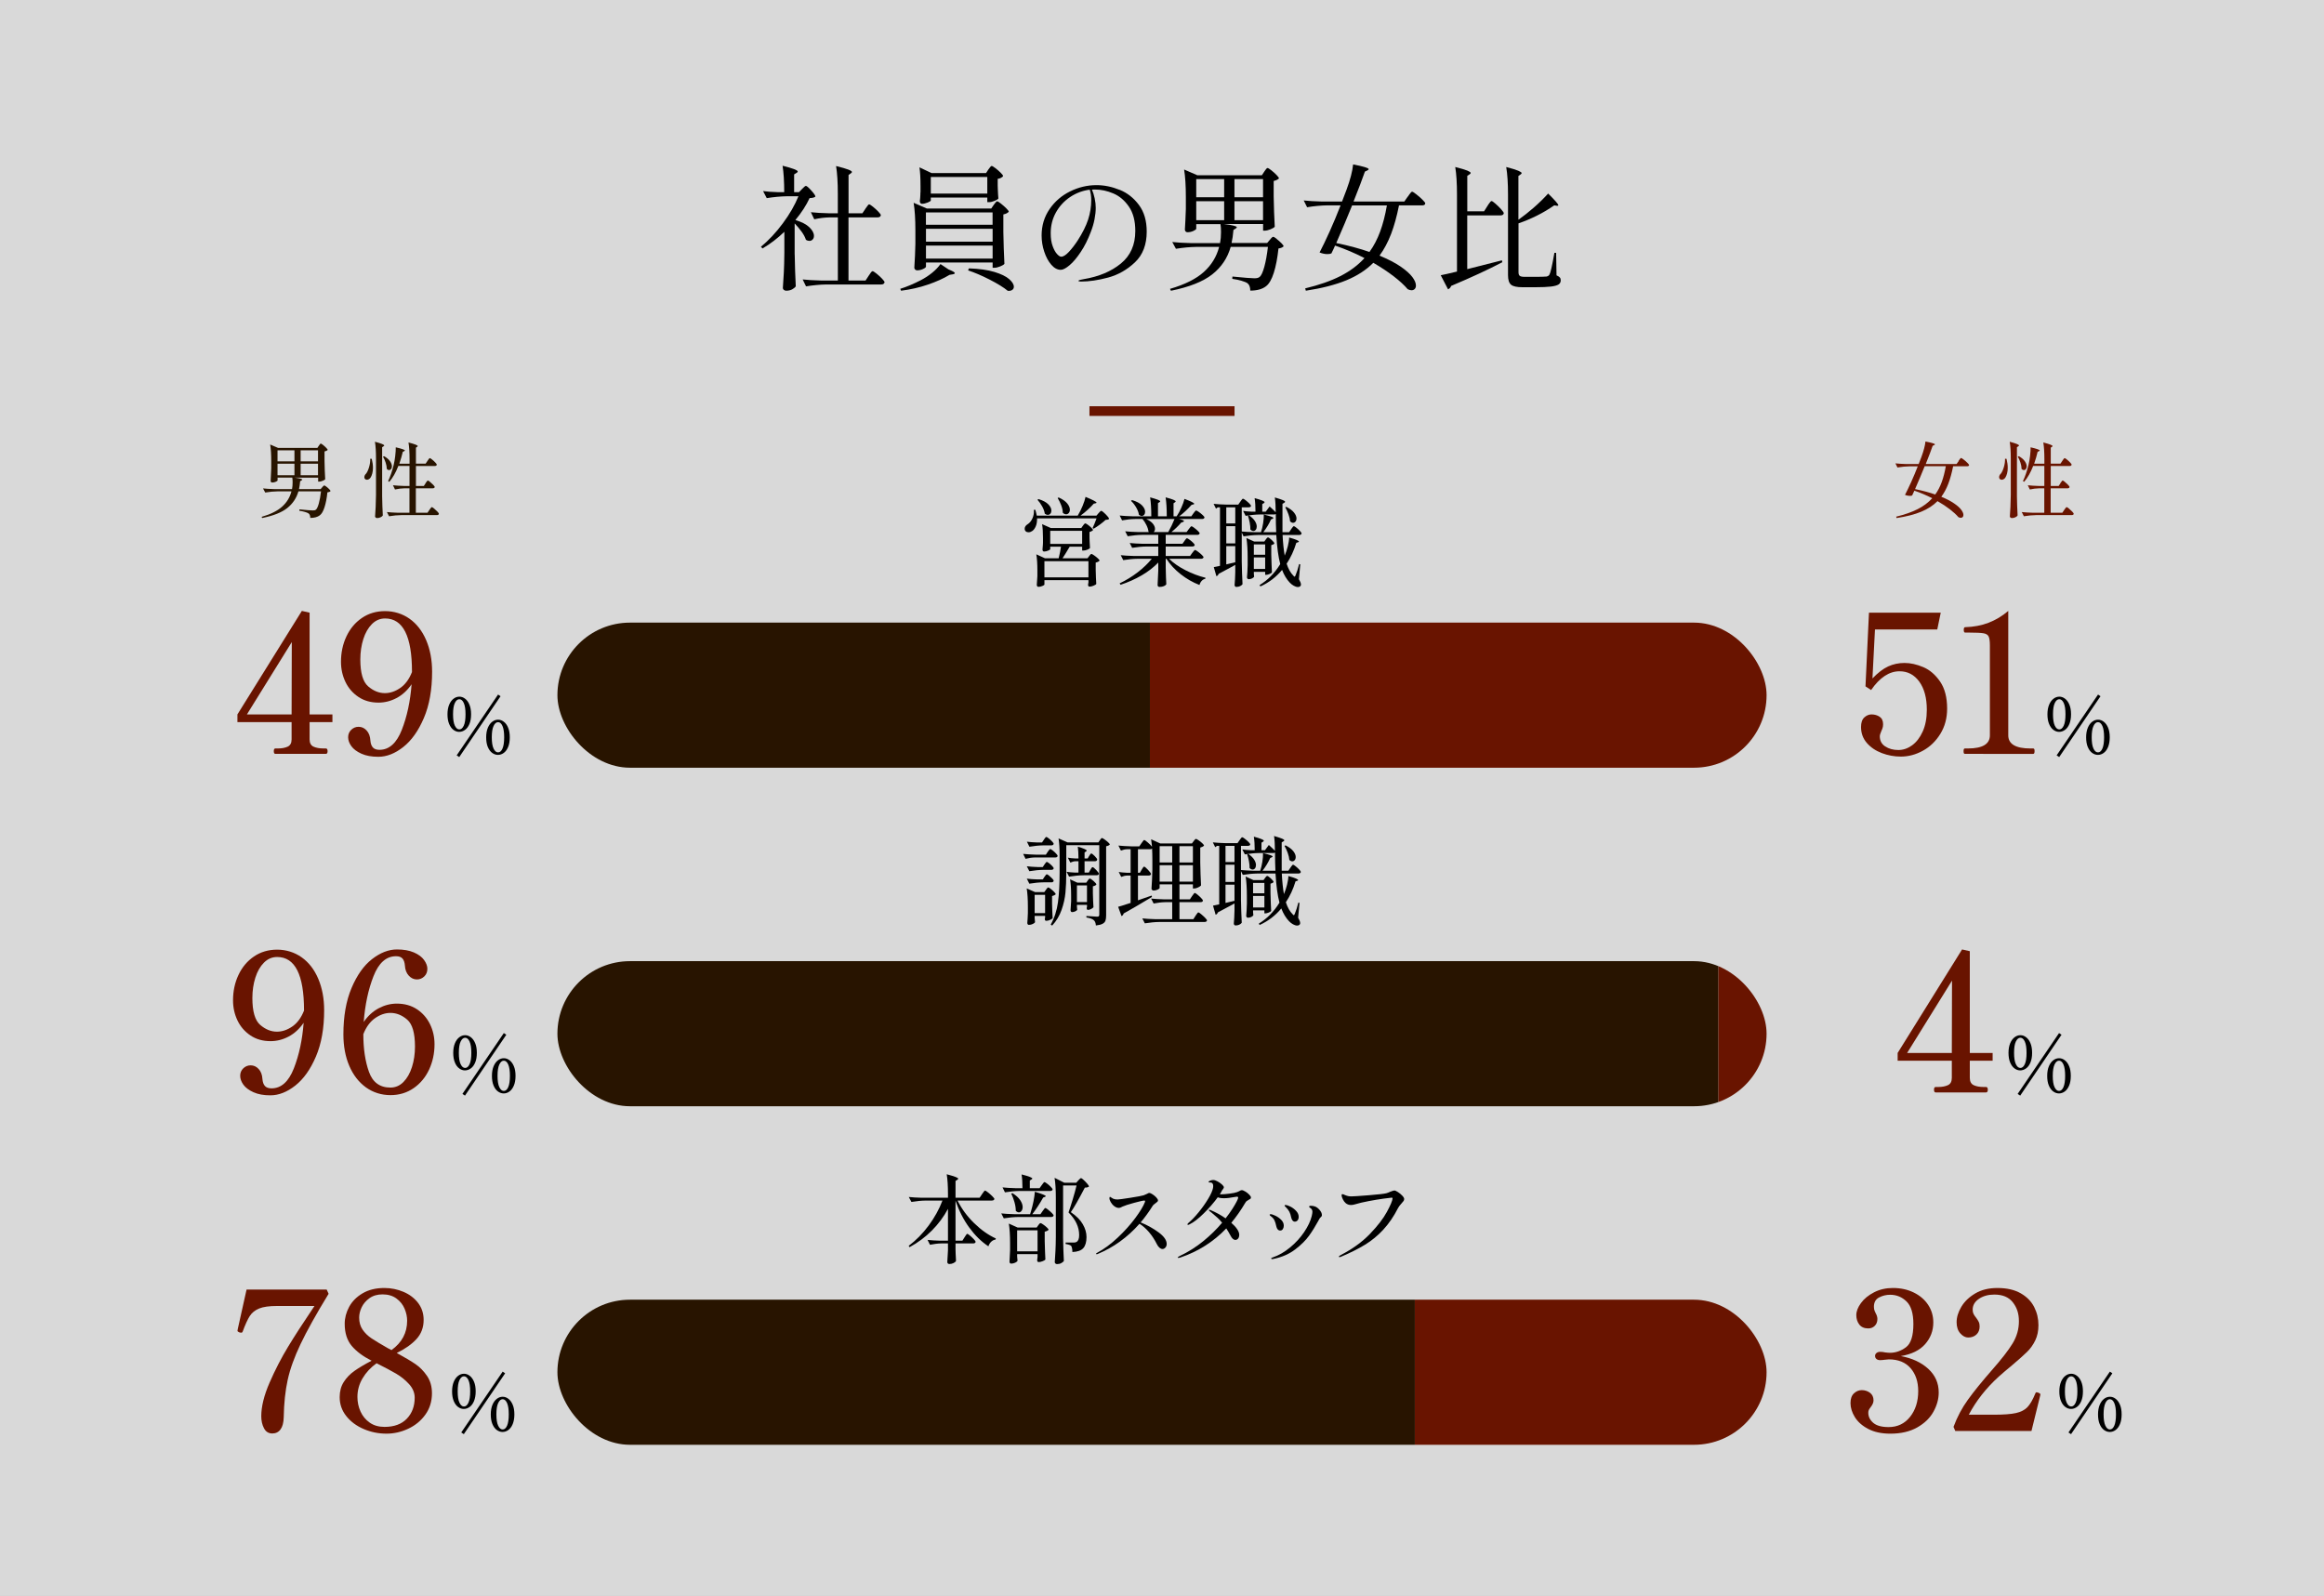 <svg viewBox="0 0 480.5 330" xmlns="http://www.w3.org/2000/svg" xmlns:xlink="http://www.w3.org/1999/xlink"><rect x="0" y="0" width="480.5" height="330" fill="#808080" stroke="none"/><clipPath id="a"><rect height="30" rx="15" width="250" x="115.25" y="128.74"/></clipPath><clipPath id="b"><rect height="30" rx="15" width="250" x="115.25" y="198.74"/></clipPath><clipPath id="c"><rect height="30" rx="15" width="250" x="115.25" y="268.74"/></clipPath><path d="m0 0h480.5v330h-480.5z" fill="#fff" opacity=".7"/><path d="m225.25 85h30" fill="none" stroke="#691400" stroke-miterlimit="10" stroke-width="2"/><path d="m164.31 52.63c.04 2.31.11 4.51.22 6.58-.15.22-.4.43-.74.62-.35.19-.76.28-1.25.28-.19 0-.35-.06-.48-.17s-.2-.24-.2-.39c.07-1.1.14-2.17.2-3.21s.09-2.39.11-4.07v-4.34c-1.42 1.36-2.92 2.51-4.51 3.44l-.34-.34c1.61-1.33 3.12-2.94 4.54-4.86 1.42-1.91 2.49-3.78 3.22-5.59h-2.35c-1.33.02-2.72.15-4.2.39l-.76-1.46c.82.11 1.81.19 2.97.22h1.4c0-2.18-.11-4-.34-5.46 2.09.52 3.14.92 3.14 1.2 0 .09-.08.19-.25.28l-.5.31v3.67h1.01l.62-.64c.09-.07.22-.2.39-.38s.31-.27.42-.27c.17 0 .54.32 1.11.95s.85 1.05.85 1.26c-.21.19-.61.29-1.2.31-.69 1.49-1.67 3.01-2.94 4.54 1.31.39 2.27.89 2.9 1.5.62.61.94 1.2.94 1.78 0 .3-.09.55-.27.74-.18.2-.4.29-.66.29s-.5-.07-.73-.22c-.15-.5-.44-1.05-.87-1.65s-.92-1.18-1.46-1.74v6.41zm14.59-9.44c.09-.11.2-.25.31-.42s.21-.29.28-.38.15-.13.22-.13c.11 0 .37.16.77.48s.77.66 1.12 1.02c.34.36.52.61.52.74-.06.3-.29.45-.7.45h-5.99v13.05h3.53l.62-.95c.07-.09.17-.23.29-.42s.22-.33.31-.42c.08-.09.16-.14.24-.14.11 0 .37.16.79.49.41.33.79.68 1.15 1.05.35.37.53.62.53.76-.08.3-.31.45-.7.45h-11.34c-1.33.02-2.72.15-4.2.39l-.7-1.43c1.03.11 2.27.19 3.72.22h3.56v-13.05h-1.74c-1.01.02-2.05.15-3.14.39l-.7-1.46c1.03.11 2.27.19 3.72.22h1.85v-4.03c0-2.35-.12-4.27-.36-5.74 1.21.3 2.06.55 2.55.74s.73.36.73.49c0 .09-.08.19-.22.28l-.48.34v7.92h2.86l.62-.92z"/><path d="m196.12 55.71c.86.34 1.29.59 1.29.76 0 .11-.14.2-.42.25l-.67.11c-1.23.75-2.73 1.42-4.48 2.02s-3.6 1.02-5.54 1.26l-.17-.39c1.32-.41 2.74-1.01 4.26-1.79.86-.45 1.64-.96 2.35-1.54s1.28-1.18 1.71-1.79l1.68 1.12zm9.33-13.33c.06-.07.14-.18.24-.32s.19-.25.27-.32c.07-.08.15-.11.22-.11.11 0 .37.15.76.46s.76.63 1.11.98.52.58.52.71c-.22.26-.6.45-1.12.56v3.64c.04 2.32.11 4.51.22 6.58-.13.17-.42.35-.88.53s-.86.28-1.22.28h-.34v-1.09h-13.78v.84c0 .15-.2.32-.6.5s-.81.28-1.22.28c-.17 0-.31-.06-.42-.17s-.17-.24-.17-.39c.11-1.62.19-3.27.22-4.93v-2.74c0-2.35-.12-4.26-.36-5.74l2.72 1.18h13.33zm-1.1-7.33c.06-.07.14-.18.24-.32s.19-.24.25-.31.13-.1.21-.1c.11 0 .36.15.76.45.39.3.76.62 1.09.95s.5.57.5.7c-.07.11-.21.22-.42.34s-.44.19-.7.22v1.4l.03.87c.02.65.06 1.25.11 1.79-.09.15-.35.31-.78.49s-.81.27-1.15.27h-.36v-.95h-11.68v.59c0 .11-.21.26-.63.43s-.83.27-1.22.27c-.13 0-.23-.06-.31-.17s-.11-.24-.11-.39c.06-.41.09-.84.11-1.29 0-.24 0-.45.03-.62v-1.23c0-1.6-.07-2.88-.22-3.84l2.49 1.18h11.28zm.87 11.42v-2.55h-13.78v2.55zm-13.77 3.5h13.78v-2.66h-13.78zm0 .81v2.69h13.78v-2.69zm12.68-10.75v-3.44h-11.68v3.44zm-3.81 15.46c2.13.07 3.89.32 5.28.74s2.41.92 3.05 1.48.97 1.1.97 1.58c0 .28-.11.5-.34.66-.22.16-.53.22-.92.18-.86-.71-2.11-1.48-3.75-2.32s-3.13-1.47-4.45-1.9l.17-.42z"/><path d="m231.51 39.25c1.59.65 2.91 1.7 3.98 3.14s1.6 3.27 1.6 5.49c0 2.71-.81 4.83-2.44 6.37s-3.47 2.58-5.53 3.14c-2.06.55-3.93.83-5.62.83-.13 0-.25-.01-.36-.04s-.17-.06-.17-.1c0-.07.12-.14.36-.21.24-.06.49-.12.73-.15 3.14-.52 5.7-1.6 7.69-3.23s2.98-3.88 2.98-6.73c0-2.07-.44-3.75-1.32-5.03s-1.95-2.19-3.22-2.73-2.53-.81-3.78-.81c-.3 0-.51 0-.64.03.22.49.41 1.08.56 1.79s.22 1.36.22 1.96c0 .71-.08 1.5-.25 2.37s-.42 1.73-.76 2.59c-.6 1.59-1.29 2.98-2.09 4.17-.79 1.19-1.56 2.11-2.31 2.74s-1.35.95-1.82.95c-.69 0-1.34-.34-1.95-1.04-.61-.69-1.09-1.59-1.46-2.69s-.55-2.22-.55-3.36c0-2.05.55-3.87 1.64-5.46s2.51-2.81 4.26-3.67 3.56-1.29 5.45-1.29c1.61 0 3.2.33 4.79.98zm-6.21-.03c-1.46.19-2.8.69-4.03 1.51s-2.21 1.88-2.94 3.18-1.09 2.73-1.09 4.3c0 1.06.13 1.96.41 2.7.27.74.58 1.28.92 1.64s.62.53.83.53c.45 0 .98-.34 1.61-1.01.62-.67 1.23-1.46 1.81-2.35 1.01-1.57 1.73-3.01 2.16-4.33s.64-2.66.64-4.05c0-.75-.1-1.46-.31-2.13z"/><path d="m263.94 49.4c.35.27.69.56.99.87.31.31.46.53.46.66-.19.22-.54.37-1.06.45-.21 1.98-.53 3.66-.97 5.04s-.98 2.3-1.61 2.77c-.77.6-1.85.9-3.25.9 0-.71-.19-1.21-.56-1.51-.26-.19-.69-.36-1.27-.53s-1.22-.3-1.89-.39l.03-.48c2.43.24 3.93.36 4.51.36.28 0 .5-.02.66-.06s.31-.11.46-.22c.34-.28.66-.98.97-2.11s.55-2.5.74-4.1h-7.7c-.65 2.3-1.92 4.19-3.81 5.68s-4.73 2.62-8.54 3.39l-.2-.39c3.08-.9 5.41-2.06 7-3.5s2.64-3.16 3.16-5.18h-4.73c-1.33.02-2.72.15-4.2.39l-.76-1.4c1.03.11 2.27.19 3.72.22h6.16c.13-.65.2-1.41.2-2.27 0-.67-.04-1.22-.11-1.65h-5.01v.95c0 .13-.2.28-.59.46s-.8.27-1.23.27c-.17 0-.3-.06-.39-.17s-.14-.24-.14-.39c.07-1.05.14-2.46.2-4.26v-2.41c0-2.35-.12-4.27-.36-5.74l2.72 1.18h13.36l.48-.73c.08-.09.15-.2.22-.31s.15-.21.24-.31c.08-.09.16-.14.24-.14.11 0 .36.15.76.46.39.31.76.63 1.09.98.34.35.5.58.5.71-.24.24-.61.42-1.09.53v3.22c.04 2.2.11 4.28.22 6.24-.13.17-.43.35-.88.53s-.85.28-1.19.28h-.34v-1.37h-8.09c1.77.22 2.66.45 2.66.67 0 .08-.08.16-.22.25l-.48.31c-.09 1.06-.22 1.96-.39 2.69h7.36l.53-.62c.06-.07.16-.2.32-.38s.29-.27.41-.27.35.14.7.41zm-10.84-12.37h-5.77v3.75h5.77zm0 4.57h-5.77v3.92h5.77zm8.04-4.57h-5.91v3.75h5.91zm0 4.57h-5.91v3.92h5.91z"/><path d="m291.07 40.67c.07-.11.18-.27.32-.46s.25-.34.34-.43c.08-.09.16-.14.24-.14.11 0 .39.17.84.52s.87.71 1.27 1.11c.4.39.6.65.6.78-.02.28-.24.42-.67.42h-4.76c-.45 2.26-.99 4.23-1.64 5.92s-1.44 3.18-2.39 4.47c1.77.73 3.22 1.48 4.35 2.25 1.13.78 1.94 1.5 2.44 2.17s.74 1.26.74 1.76c0 .3-.08.54-.25.71-.17.18-.39.27-.67.27-.22 0-.49-.07-.78-.22-.71-.84-1.68-1.73-2.9-2.67s-2.63-1.87-4.21-2.79c-1.46 1.47-3.31 2.68-5.56 3.61s-5.04 1.65-8.39 2.16l-.14-.48c2.87-.69 5.31-1.54 7.29-2.55s3.64-2.25 4.97-3.72c-2-1.03-4.02-1.88-6.08-2.58-.22.52-.48 1.06-.76 1.62-.19.09-.47.14-.84.14-.5 0-1.04-.11-1.6-.34.6-1.14 1.29-2.59 2.09-4.35.79-1.76 1.54-3.56 2.25-5.39h-2.72c-1.33.02-2.73.15-4.2.39l-.7-1.4c1.03.11 2.27.19 3.72.22h4.2l.95-2.49c.76-2.07 1.21-3.8 1.34-5.18 2.15.41 3.22.74 3.22.98 0 .07-.08.16-.25.25l-.53.25c-.49 1.42-1.27 3.48-2.35 6.19h10.5l.7-1.01zm-11.51 1.8c-.97 2.41-2.06 5-3.28 7.78 2.69.56 4.97 1.18 6.86 1.85.9-1.23 1.63-2.64 2.21-4.21.58-1.58 1.05-3.38 1.4-5.42h-7.2z"/><path d="m303.36 55.65c2.76-.69 5.15-1.3 7.17-1.82l.08.39c-2.84 1.49-6.37 3.13-10.58 4.9-.11.34-.33.57-.64.7l-1.51-2.91c.54-.09 1.66-.35 3.36-.76v-15.88c0-2.35-.12-4.27-.36-5.74 1.19.3 2.02.55 2.49.74.47.2.7.36.7.49 0 .09-.07.19-.22.28l-.48.31v7.34h3.47l.67-1.06c.06-.09.15-.24.29-.45s.26-.36.35-.46.18-.15.25-.15c.11 0 .38.18.8.55.42.36.81.75 1.18 1.16.36.41.54.68.54.81-.05.3-.3.45-.73.45h-6.83v11.12zm10.59-10.22c1.01-.71 2.05-1.54 3.14-2.48 1.08-.94 2.08-1.92 3-2.93 1.4 1.38 2.1 2.18 2.1 2.41 0 .11-.1.15-.31.11l-.53-.08c-1.12.78-2.32 1.5-3.61 2.14s-2.55 1.17-3.78 1.58v10.11c0 .35.08.6.25.74s.5.21 1.01.21h2.32c.99 0 1.73-.02 2.21-.06.3-.06.5-.2.62-.42.22-.39.56-1.88 1.01-4.48h.36l.08 4.65c.34.15.56.3.69.45s.18.35.18.59c0 .37-.15.66-.45.85s-.82.34-1.57.43-1.83.14-3.25.14h-2.63c-1.16 0-1.95-.17-2.37-.52s-.63-1-.63-1.97v-16.63c0-2.35-.12-4.27-.37-5.74 1.2.32 2.03.57 2.49.77.47.2.7.36.7.49 0 .09-.08.19-.22.28l-.45.31v9.04z"/><path d="m68.73 149.32h-4.72v3.56c0 .75.27 1.25.8 1.5s1.23.38 2.08.38h.48c.24 0 .36.19.36.56s-.12.56-.36.56h-10.44c-.21 0-.32-.19-.32-.56s.11-.56.32-.56h.52c.83 0 1.51-.13 2.04-.38s.8-.75.8-1.5v-3.56h-11.2v-1.6l13.32-21.4 1.6.36v21.04h4.72zm-8.4-16.56-9.28 14.96h9.24z" fill="#691400"/><path d="m84.68 127.94c1.48 1.05 2.62 2.53 3.44 4.44.81 1.91 1.22 4.07 1.22 6.5 0 3.73-.57 6.93-1.7 9.58s-2.55 4.65-4.26 6-3.43 2.02-5.16 2.02c-1.39 0-2.55-.21-3.5-.64s-1.64-.95-2.08-1.56-.66-1.23-.66-1.84.21-1.13.64-1.54.93-.62 1.52-.62c.64 0 1.19.25 1.66.76s.73 1.2.78 2.08c.05.64.23 1.12.52 1.44s.75.48 1.36.48c2 0 3.54-1.38 4.62-4.14s1.75-5.9 2.02-9.42c-.88 1.28-1.92 2.23-3.12 2.86s-2.44.94-3.72.94c-1.6 0-2.99-.39-4.16-1.18s-2.07-1.82-2.68-3.1-.92-2.67-.92-4.16c0-1.89.37-3.64 1.12-5.24s1.81-2.87 3.2-3.82 2.99-1.42 4.8-1.42 3.58.53 5.06 1.58zm-1.94 14.32c1.04-.71 1.85-1.81 2.44-3.3v-.04c0-7.36-1.85-11.04-5.56-11.04-1.04 0-1.95.39-2.72 1.16s-1.37 1.81-1.78 3.1-.62 2.7-.62 4.22c0 2.77.54 4.63 1.62 5.56s2.23 1.4 3.46 1.4c1.07 0 2.12-.35 3.16-1.06z" fill="#691400"/><path d="m93.76 150.92c-.37-.27-.67-.68-.9-1.23s-.34-1.21-.34-1.99.12-1.44.35-1.99.54-.96.91-1.24.77-.42 1.2-.42.81.14 1.18.42.68.69.9 1.24c.23.55.34 1.21.34 1.99s-.11 1.44-.34 1.99-.53.96-.91 1.23-.78.41-1.21.41-.81-.14-1.18-.41zm2.13-.88c.24-.52.36-1.3.36-2.34s-.12-1.81-.36-2.34-.55-.78-.92-.78-.68.26-.93.78-.37 1.3-.37 2.34.12 1.81.37 2.34c.25.52.55.78.93.78s.68-.26.92-.78zm7.6-6.08-8.54 12.58-.53-.35 8.56-12.58zm-1.73 11.72c-.37-.27-.67-.68-.9-1.22s-.34-1.21-.34-2 .12-1.44.35-1.99.54-.96.91-1.24.77-.42 1.2-.42.81.14 1.18.42.68.69.9 1.24c.23.55.34 1.21.34 1.99s-.11 1.44-.34 1.99-.53.96-.9 1.23-.77.41-1.2.41-.83-.14-1.2-.41zm2.13-.89c.23-.52.35-1.3.35-2.34s-.12-1.82-.35-2.34c-.23-.53-.54-.79-.91-.79s-.68.26-.93.79-.37 1.31-.37 2.34.12 1.81.37 2.34c.25.52.55.78.93.78s.68-.26.91-.78z"/><path d="m227.12 106.12c.07-.07.16-.17.28-.3s.22-.2.3-.2.25.12.52.36.52.49.75.76.35.45.35.54c-.08.08-.17.13-.28.16s-.26.05-.46.06c-.31.29-.69.61-1.15.95s-.9.63-1.31.87l-.22-.14c.25-.52.53-1.19.82-2h-12.3c.01.63-.07 1.17-.26 1.62s-.43.79-.74 1c-.25.17-.51.26-.76.26-.23 0-.42-.06-.57-.19s-.23-.31-.23-.55c0-.36.2-.67.6-.92.4-.24.73-.64.99-1.19s.36-1.15.31-1.79h.3c.13.43.23.83.3 1.2h8.46l.06-.1c.35-.59.67-1.23.96-1.93s.49-1.32.6-1.85c1.52.63 2.28 1.03 2.28 1.2 0 .05-.07.09-.2.12l-.38.08c-.33.39-.75.8-1.24 1.25s-.99.86-1.5 1.23h3.3zm-3.22 2.58c.04-.05.1-.13.17-.22s.13-.16.18-.2.1-.06.15-.06c.08 0 .25.1.52.29s.51.4.74.63.34.39.34.48c-.07.07-.17.14-.3.21s-.28.13-.44.17v1.14l.02.68c.01.52.04 1.01.08 1.48-.05.12-.23.24-.54.36s-.58.18-.82.18h-.26v-.8h-2.58c-.72 1.21-1.21 2.01-1.48 2.4h5.16l.34-.44c.04-.05.11-.14.21-.27s.19-.19.27-.19.26.1.54.29.54.4.78.62.36.38.36.47c-.17.2-.44.33-.8.4v1.52c.03 1.23.07 2.19.12 2.9-.07.12-.26.24-.58.37s-.6.19-.84.19c-.09 0-.16-.04-.21-.12s-.07-.17-.07-.28l.08-.48v-.46h-9.1v.9c0 .08-.14.18-.42.3s-.56.18-.84.18c-.09 0-.17-.04-.23-.12s-.09-.17-.09-.28c.05-.48.09-1.08.12-1.8v-1.12c0-1.43-.07-2.56-.22-3.4l1.8.82h2.82c.23-.91.39-1.71.48-2.4h-2.22v.52c0 .07-.14.16-.43.29s-.57.19-.85.19c-.11 0-.19-.04-.24-.12s-.08-.17-.08-.28c.04-.33.07-.66.08-.98l.02-.46v-.94c0-1.15-.06-2.11-.18-2.88l1.8.8h6.3zm-9.18-5.5c.92.28 1.59.64 2.02 1.08s.64.87.64 1.3c0 .25-.07.46-.21.63s-.32.25-.53.25-.42-.08-.62-.24c-.07-.47-.25-.97-.54-1.5s-.62-.99-.98-1.38zm1.22 12.84v3.34h9.1v-3.34zm7.8-6.28h-6.6v2.7h6.6zm-4.86-6.9c.8.36 1.39.77 1.76 1.22s.56.89.56 1.3c0 .28-.07.51-.22.69s-.33.27-.56.27c-.24 0-.47-.11-.68-.32-.01-.48-.12-.99-.33-1.54s-.45-1.05-.73-1.5z"/><path d="m246.5 114.34c.05-.07.12-.16.21-.27s.16-.2.22-.26.12-.09.17-.09c.08 0 .26.11.55.32s.56.44.81.68.38.41.38.5c-.05.21-.23.32-.52.32h-6.6c.87.87 1.99 1.65 3.38 2.36s2.77 1.23 4.14 1.56l-.04.22c-.28.05-.53.19-.74.42s-.37.51-.46.86c-1.37-.53-2.67-1.27-3.88-2.22s-2.2-2.01-2.96-3.2h-.14v1.8c.03 1.47.07 2.63.12 3.48-.08.13-.24.26-.49.37s-.56.17-.93.17c-.12 0-.21-.04-.28-.12s-.1-.17-.1-.28c.05-.73.1-1.72.14-2.96v-1.68c-.95.99-2.09 1.87-3.43 2.65s-2.8 1.43-4.37 1.95l-.18-.3c1.32-.63 2.56-1.39 3.72-2.28s2.13-1.83 2.92-2.8h-2.9c-.95.01-1.95.11-3 .28l-.52-1.02c.73.08 1.62.13 2.66.16h5.1v-1.96h-2.4c-.95.01-1.95.11-3 .28l-.5-1c.73.08 1.62.13 2.66.16h3.24v-1.84h-3.32c-.95.01-1.95.11-3 .28l-.52-1.02c.73.08 1.62.13 2.66.16h2.26l-.1-.08c-.04-.41-.18-.86-.42-1.35s-.51-.91-.82-1.27h-1.5c-.87.01-1.77.11-2.72.28l-.5-1c.73.08 1.62.13 2.66.16h3.88c0-1.57-.08-2.88-.24-3.92.77.21 1.31.38 1.62.51s.46.23.46.31c0 .04-.02.08-.07.11s-.08.06-.09.07l-.3.2v2.72h1.82c0-1.57-.08-2.88-.24-3.92.79.21 1.33.38 1.63.51s.45.24.45.33c0 .05-.05.11-.14.18l-.3.2v2.7h.64c.35-.52.67-1.11.97-1.78s.52-1.27.65-1.82c.75.28 1.27.5 1.57.66s.45.28.45.36c0 .05-.06.09-.18.12l-.38.1c-.83.92-1.67 1.71-2.54 2.36h2.5l.42-.6c.05-.07.12-.16.21-.27s.16-.2.21-.25.11-.08.16-.08c.08 0 .26.1.55.3s.55.42.8.65.37.4.37.49c-.05.21-.22.32-.5.32h-4.74c.67.16 1 .31 1 .44 0 .05-.07.11-.22.18l-.36.12c-.55.65-1.22 1.31-2.02 1.96h3.14l.44-.6c.05-.07.12-.16.21-.27s.16-.2.21-.25.11-.08.16-.08c.08 0 .26.1.54.31s.54.43.78.66.36.4.36.49c-.05.21-.22.32-.5.32h-6.52v1.84h3.46l.4-.56c.05-.07.11-.15.17-.24s.12-.17.19-.24.13-.1.18-.1c.08 0 .25.1.52.29s.51.4.74.63.34.39.34.48c-.05.2-.22.3-.5.3h-5.5v1.96h5.04l.44-.62zm-12.44-10.94c.93.28 1.62.64 2.05 1.09s.65.89.65 1.33c0 .25-.07.46-.2.62s-.3.24-.5.24c-.19 0-.38-.08-.58-.24-.07-.48-.26-.99-.57-1.52s-.67-.99-1.07-1.36zm2.94 3.92c.61.28 1.07.6 1.36.96s.44.71.44 1.06c0 .29-.09.52-.28.68h3.02c.49-.87.93-1.77 1.3-2.7z"/><path d="m268.62 110.62h-3.44c.08 1.64.23 3.06.44 4.26.25-.59.47-1.23.64-1.92s.27-1.3.28-1.82c.76.21 1.29.39 1.58.52s.44.24.44.32c0 .05-.06.1-.18.14l-.36.12c-.48 1.6-1.15 3.04-2 4.32.35 1.07.81 1.89 1.4 2.48.11.13.19.2.24.2.07 0 .14-.11.22-.32.25-.59.49-1.35.72-2.28l.24.04-.28 3.08c.28.48.42.85.42 1.1 0 .12-.03.21-.08.28-.12.16-.31.24-.56.24s-.53-.09-.84-.26-.58-.39-.82-.64c-.65-.68-1.19-1.56-1.6-2.64-1.23 1.48-2.72 2.62-4.48 3.42l-.18-.28c1.71-1.03 3.13-2.47 4.28-4.34-.39-1.43-.66-3.43-.82-6.02h-3.76c-.95.01-1.95.11-3 .28l-.38-.78v5.98c.03 1.65.08 3.22.16 4.7-.11.15-.27.28-.49.39s-.49.17-.81.17c-.09 0-.17-.04-.24-.12s-.1-.17-.1-.28c.07-.65.11-1.53.14-2.64v-1.52l-.42.24c-1.27.69-2.27 1.23-3.02 1.62-.08.25-.23.41-.46.48l-.54-1.88c.73-.15 1.16-.23 1.28-.26v-12.1h-.34c-.15.01-.31.11-.48.28l-.5-1c.73.08 1.62.13 2.66.16h2.44l.42-.6c.04-.07.1-.16.19-.27s.16-.2.21-.26.11-.09.16-.09c.08 0 .26.1.53.31s.53.43.77.67.36.41.36.5c-.04.2-.21.3-.5.3h-1.42v5c.75.07 1.59.11 2.54.14h1.44c.19-.56.33-1.18.44-1.85s.15-1.27.14-1.79c1.32.31 1.98.54 1.98.7 0 .07-.05.12-.16.16l-.34.16c-.37.85-.9 1.73-1.58 2.62h2.66c-.05-1.07-.08-2.32-.08-3.76-.11.07-.23.1-.36.1h-2.88c-.95.01-1.95.11-3 .28l-.52-1.02c.48.08 1.07.13 1.76.16h.8c0-1.11-.06-2.04-.18-2.8 1.37.37 2.06.65 2.06.84 0 .07-.05.13-.16.2l-.32.2v1.56h.72l.8-1.08c.49.44.91.84 1.26 1.2 0-1.2-.06-2.22-.18-3.06.8.24 1.35.42 1.66.55s.46.24.46.35c0 .07-.06.13-.18.2l-.36.22v5.86h1.38l.42-.62c.04-.07.1-.16.19-.27s.16-.2.21-.26.11-.09.16-.09c.08 0 .25.11.52.32s.51.44.74.68.34.41.34.5c-.05.21-.22.32-.5.32zm-15.08-2.38h1.86v-3.34h-1.86zm0 4.12h1.86v-3.56h-1.86zm1.86.56h-1.86v3.78l1.86-.44zm3.84 5.32v.36c.01.13.02.26.03.37s.02.19.03.23c-.03.13-.16.26-.39.38s-.48.18-.73.18c-.11 0-.19-.04-.26-.12s-.1-.17-.1-.28c.07-.63.11-1.47.14-2.54v-1.48c0-1.68-.09-3.05-.26-4.1l1.62.74h2.08l.3-.42c.04-.05.09-.12.15-.2s.11-.14.16-.18.1-.06.15-.06c.13 0 .39.17.76.52s.56.59.56.74c-.12.16-.33.27-.64.34v1.92c.04 1.61.09 2.85.14 3.72-.08.11-.25.22-.52.33s-.5.17-.7.17h-.18v-.62zm-.72-8.76c.01-.41-.03-.88-.13-1.4s-.22-.99-.37-1.42l.26-.08c.53.37.93.76 1.18 1.16s.38.77.38 1.12c0 .28-.07.51-.2.68s-.3.26-.5.26c-.21 0-.42-.11-.62-.32zm3.06 3.08h-2.34v2.14h2.34zm0 2.7h-2.34v2.38h2.34zm5.16-7.44c-.03-.44-.14-.92-.33-1.45s-.42-1.02-.67-1.47l.22-.1c.72.36 1.25.76 1.59 1.19s.51.84.51 1.23c0 .25-.07.46-.21.63s-.31.25-.51.25c-.19 0-.39-.09-.6-.28z"/><path d="m213.92 177.3c-.6.01-1.23.11-1.88.28l-.5-1.02c.73.08 1.62.13 2.66.16h2.04l.38-.58c.05-.07.11-.15.17-.24s.12-.17.19-.24.13-.1.18-.1c.08 0 .25.1.5.3s.49.41.7.64.32.39.32.48c-.04.21-.21.32-.5.32zm2.34 6.68s.07-.11.14-.2.13-.16.18-.21.11-.07.16-.07c.08 0 .25.1.5.29s.49.4.71.63.33.39.33.48c-.17.17-.43.3-.76.38v1.56c.03 1.28.07 2.28.12 3-.07.12-.25.24-.54.37s-.55.19-.78.19c-.2 0-.3-.13-.3-.4.01-.04.02-.08.03-.13s.02-.1.03-.15v-.34h-2.16v.46c.04.49.07.77.08.82-.04.13-.19.26-.46.39s-.54.19-.82.19c-.09 0-.17-.04-.23-.12s-.09-.17-.09-.28c.05-.53.09-1.23.12-2.08v-1.24c0-1.53-.08-2.81-.24-3.82l1.72.76h1.92zm-.32-5.22c.05-.07.11-.14.16-.22s.11-.15.17-.22.12-.1.17-.1c.08 0 .24.09.47.27s.45.38.65.59.3.37.3.46c-.05.21-.21.32-.48.32h-1.6c-.95.01-1.93.11-2.96.28l-.52-1.02c.61.08 1.36.13 2.24.16h1.06zm0 2.56c.05-.07.11-.14.16-.22s.11-.15.17-.22.12-.1.17-.1c.08 0 .24.09.47.28s.45.39.65.6.3.37.3.46c-.05.21-.21.32-.48.32h-1.6c-.95.01-1.93.11-2.96.28l-.52-1.04c.61.08 1.36.13 2.24.16h1.06zm-.12-7.68c.04-.05.1-.14.17-.25s.14-.2.19-.25.11-.08.16-.08c.08 0 .25.1.5.3s.49.41.7.64.32.39.32.48c-.05.21-.22.32-.5.32h-1.6c-.93.01-1.91.11-2.92.28l-.52-1.04c.59.08 1.29.13 2.12.16h1zm-1.9 11.38v3.78h2.16v-3.78zm6.54-4.58c0 1.55-.06 2.92-.17 4.11s-.38 2.4-.81 3.61-1.07 2.29-1.94 3.22l-.3-.2c.77-1.37 1.27-2.91 1.5-4.61s.34-3.74.34-6.13v-3.5c0-1.51-.07-2.7-.22-3.58l1.86.82h6.38l.3-.44s.07-.1.13-.19.11-.15.16-.2.1-.07.15-.07c.08 0 .25.09.52.28s.52.39.75.6.35.37.35.46c-.13.17-.39.29-.76.36v14.3c0 .45-.05.81-.14 1.08s-.29.48-.6.65-.77.28-1.38.35c-.04-.52-.18-.88-.42-1.08-.25-.25-.77-.45-1.54-.58v-.3c1.24.09 1.98.14 2.22.14.17 0 .29-.03.35-.1s.09-.18.09-.34v-14.34h-6.82zm4.72-3.44c.04-.05.09-.13.15-.23s.11-.17.16-.22.1-.07.15-.07c.12 0 .35.18.7.53s.52.6.52.75c-.05.21-.22.32-.5.32h-2.12v2.34h.88l.32-.56c.04-.07.09-.15.15-.25s.11-.18.16-.23.1-.08.15-.08c.12 0 .37.19.74.58s.56.65.56.8c-.05.2-.22.3-.5.3h-2.66c-.95.01-1.95.11-3 .28l-.52-1c.47.08 1.03.13 1.68.16h.78v-2.34h-.64c-.33.01-.68.11-1.04.28l-.52-1.02c.41.08.92.13 1.52.16h.68c0-.99-.05-1.8-.14-2.44 1.23.37 1.84.65 1.84.82 0 .05-.05.11-.14.18l-.3.2v1.24h.64zm-.3 5.1s.07-.1.13-.19.11-.15.16-.19.1-.06.15-.06c.13 0 .39.17.78.51s.58.58.58.73c-.05.08-.15.15-.28.22s-.28.11-.44.14v1.48c.03 1.19.07 2.13.12 2.84-.07.12-.22.24-.47.37s-.47.19-.67.19c-.17 0-.26-.13-.26-.4.01-.04.02-.08.03-.13 0-.05.02-.1.03-.15v-.36h-2.08v.36c.01.13.02.26.03.37s.02.2.03.25c-.03.12-.15.24-.38.35s-.46.17-.7.17c-.08 0-.15-.04-.21-.12s-.09-.17-.09-.28c.05-.48.09-1.09.12-1.82v-1.12c0-1.45-.07-2.6-.22-3.44l1.52.7h1.82zm-.14 4.42v-3.44h-2.08v3.44z"/><path d="m248.34 189.02c.29.24.57.49.83.76s.39.45.39.54c-.05.21-.23.32-.52.32h-9.34c-.95.01-1.95.11-3 .28l-.52-1.02c.73.08 1.62.13 2.66.16h3.52v-3.52h-1.36c-.8.01-1.63.11-2.48.28l-.52-1.02c.73.08 1.62.13 2.66.16h1.7v-3.1h-2.6v.74c0 .09-.13.21-.4.34s-.55.2-.84.2c-.12 0-.22-.04-.31-.12s-.13-.17-.13-.28c.09-1.17.15-2.48.18-3.92v-2.18c0-.73-.02-1.47-.06-2.2-.08.11-.23.16-.44.16h-2.48v4.86h.4l.36-.62c.04-.05.1-.14.17-.27s.14-.22.19-.28.11-.09.16-.09c.12 0 .39.22.8.66s.62.73.62.88c-.05.2-.22.3-.5.3h-2.2v5.12c.6-.2 1.54-.53 2.82-.98l.08.28-.6.36c-2.11 1.27-3.86 2.29-5.26 3.06-.03.12-.08.23-.16.33s-.17.17-.28.21l-.7-1.92c.37-.09.98-.28 1.82-.56l.76-.24v-5.66h-.74c-.37.01-.77.11-1.2.28l-.52-1.02c.47.08 1.03.13 1.68.16h.78v-4.86h-.76c-.4.01-.81.11-1.24.28l-.52-1.04c.73.08 1.62.13 2.66.16h1.66l.44-.64c.07-.08.14-.18.22-.3s.15-.21.2-.27.11-.09.16-.09c.11 0 .36.17.76.52s.68.63.84.86c-.03-.19-.04-.33-.04-.44-.05-.51-.1-.87-.14-1.1l1.88.86h6.56l.34-.46c.04-.05.1-.13.17-.22s.13-.16.18-.2.1-.06.15-.06c.08 0 .26.1.54.29s.54.4.77.62.35.38.35.47c-.13.17-.39.31-.78.42v3.12c.03 1.65.08 3.22.16 4.7-.09.13-.3.27-.61.42s-.6.22-.85.22h-.22v-.86h-2.78v3.1h2.16l.44-.66c.07-.08.14-.18.22-.3s.15-.21.2-.27.11-.09.16-.09c.08 0 .26.11.54.34s.54.47.78.72.36.43.36.52c-.04.21-.21.32-.52.32h-4.34v3.52h2.88l.44-.7c.05-.07.12-.17.21-.3s.16-.23.22-.3.12-.1.17-.1c.08 0 .27.12.56.36zm-8.58-10.68h2.6v-3.38h-2.6zm0 3.96h2.6v-3.4h-2.6zm6.88-7.34h-2.78v3.38h2.78zm0 3.94h-2.78v3.4h2.78z"/><path d="m268.46 180.62h-3.44c.08 1.64.23 3.06.44 4.26.25-.59.47-1.23.64-1.92s.27-1.3.28-1.82c.76.21 1.29.39 1.58.52s.44.24.44.32c0 .05-.06.1-.18.14l-.36.12c-.48 1.6-1.15 3.04-2 4.32.35 1.07.81 1.89 1.4 2.48.11.13.19.2.24.2.07 0 .14-.11.22-.32.25-.59.49-1.35.72-2.28l.24.04-.28 3.08c.28.48.42.85.42 1.1 0 .12-.03.21-.08.28-.12.16-.31.24-.56.24s-.53-.09-.84-.26-.58-.39-.82-.64c-.65-.68-1.19-1.56-1.6-2.64-1.23 1.48-2.72 2.62-4.48 3.42l-.18-.28c1.71-1.03 3.13-2.47 4.28-4.34-.39-1.43-.66-3.43-.82-6.02h-3.76c-.95.01-1.95.11-3 .28l-.38-.78v5.98c.03 1.65.08 3.22.16 4.7-.11.15-.27.28-.49.39s-.49.17-.81.17c-.09 0-.17-.04-.24-.12s-.1-.17-.1-.28c.07-.65.11-1.53.14-2.64v-1.52l-.42.24c-1.27.69-2.27 1.23-3.02 1.62-.08.25-.23.41-.46.48l-.54-1.88c.73-.15 1.16-.23 1.28-.26v-12.1h-.34c-.15.01-.31.11-.48.28l-.5-1c.73.08 1.62.13 2.66.16h2.44l.42-.6c.04-.07.1-.16.19-.27s.16-.2.21-.26.11-.09.16-.09c.08 0 .26.1.53.31s.53.43.77.67.36.41.36.5c-.04.2-.21.3-.5.3h-1.42v5c.75.07 1.59.11 2.54.14h1.44c.19-.56.33-1.18.44-1.85s.15-1.27.14-1.79c1.32.31 1.98.54 1.98.7 0 .07-.05.12-.16.16l-.34.16c-.37.85-.9 1.73-1.58 2.62h2.66c-.05-1.07-.08-2.32-.08-3.76-.11.07-.23.1-.36.1h-2.88c-.95.01-1.95.11-3 .28l-.52-1.02c.48.08 1.07.13 1.76.16h.8c0-1.11-.06-2.04-.18-2.8 1.37.37 2.06.65 2.06.84 0 .07-.05.13-.16.2l-.32.2v1.56h.72l.8-1.08c.49.44.91.84 1.26 1.2 0-1.2-.06-2.22-.18-3.06.8.24 1.35.42 1.66.55s.46.24.46.35c0 .07-.06.13-.18.2l-.36.22v5.86h1.38l.42-.62c.04-.07.1-.16.19-.27s.16-.2.21-.26.11-.09.16-.09c.08 0 .25.11.52.32s.51.44.74.68.34.41.34.5c-.05.21-.22.32-.5.32zm-15.08-2.38h1.86v-3.34h-1.86zm0 4.12h1.86v-3.56h-1.86zm1.86.56h-1.86v3.78l1.86-.44zm3.84 5.32v.36c.01.13.02.26.03.37s.02.19.03.23c-.03.13-.16.26-.39.38s-.48.18-.73.18c-.11 0-.19-.04-.26-.12s-.1-.17-.1-.28c.07-.63.11-1.47.14-2.54v-1.48c0-1.68-.09-3.05-.26-4.1l1.62.74h2.08l.3-.42c.04-.05.09-.12.15-.2s.11-.14.16-.18.1-.06.15-.06c.13 0 .39.17.76.52s.56.59.56.74c-.12.16-.33.27-.64.34v1.92c.04 1.61.09 2.85.14 3.72-.08.11-.25.22-.52.33s-.5.17-.7.17h-.18v-.62zm-.72-8.76c.01-.41-.03-.88-.13-1.4s-.22-.99-.37-1.42l.26-.08c.53.37.93.76 1.18 1.16s.38.77.38 1.12c0 .28-.07.51-.2.68s-.3.26-.5.26c-.21 0-.42-.11-.62-.32zm3.06 3.08h-2.34v2.14h2.34zm0 2.7h-2.34v2.38h2.34zm5.16-7.44c-.03-.44-.14-.92-.33-1.45s-.42-1.02-.67-1.47l.22-.1c.72.36 1.25.76 1.59 1.19s.51.84.51 1.23c0 .25-.07.46-.21.63s-.31.25-.51.25c-.19 0-.39-.09-.6-.28z"/><path d="m203.04 246.92c.05-.08.13-.19.23-.33s.18-.24.24-.31.12-.1.17-.1c.08 0 .28.13.6.38s.62.52.9.8.42.47.42.56c-.05.21-.23.32-.52.32h-7.1c.84 1.71 1.99 3.27 3.44 4.68s2.95 2.47 4.48 3.16l-.06.22c-.33.05-.63.2-.89.44s-.46.56-.59.96c-1.47-.97-2.79-2.27-3.97-3.89s-2.12-3.47-2.83-5.55v8.28h1.42l.44-.7c.05-.08.12-.19.21-.32s.16-.23.21-.3.11-.1.16-.1c.08 0 .26.12.55.36s.55.49.8.76.37.45.37.54c-.05.21-.21.32-.48.32h-3.68v1.24l.02.74c.01.56.04 1.1.08 1.62-.05.16-.22.31-.49.45s-.56.21-.87.21c-.15 0-.26-.04-.33-.12s-.11-.17-.11-.28c.05-.6.1-1.41.14-2.44v-1.42h-1.32c-.76.01-1.56.11-2.4.28l-.5-1c.73.08 1.62.13 2.66.16h1.56v-6.58c-.88 1.64-1.99 3.13-3.33 4.48s-2.88 2.49-4.61 3.44l-.18-.28c1.53-1.15 2.91-2.55 4.13-4.2s2.17-3.37 2.85-5.16h-3.42c-.95.01-1.95.11-3 .28l-.54-1.02c.73.08 1.62.13 2.66.16h5.44v-.76c0-1.68-.09-3.05-.26-4.1.89.24 1.51.43 1.86.57s.52.26.52.35c0 .05-.06.13-.18.22l-.38.24v3.48h4.98z"/><path d="m215.56 250.42c.05-.07.12-.16.21-.28s.16-.21.21-.27.11-.09.16-.09c.08 0 .26.11.54.33s.54.45.79.7.37.42.37.51c-.05.21-.22.32-.5.32h-6.8c-.95.01-1.95.11-3 .28l-.52-1.02c.73.08 1.62.13 2.66.16h3.3l.18-.58c.2-.67.38-1.38.53-2.13s.24-1.4.27-1.93c.84.25 1.43.45 1.76.59s.5.25.5.33c0 .04-.06.09-.18.14l-.36.14c-.71 1.27-1.45 2.41-2.24 3.44h1.68zm-.18-5.36c.05-.07.12-.16.21-.28s.16-.21.21-.27.11-.09.16-.09c.08 0 .26.11.54.32s.54.44.78.69.36.42.36.51c-.05.21-.23.32-.52.32h-6.34c-.95.01-1.95.11-3 .28l-.5-1.02c.73.08 1.62.13 2.66.16h1.46c0-1.12-.06-2.07-.18-2.84 1.48.37 2.22.66 2.22.86 0 .05-.06.11-.18.18l-.34.22v1.58h2.02zm-5.08 14.76c.04.52.07.81.08.86-.04.13-.2.27-.47.4s-.56.2-.85.2c-.11 0-.19-.04-.25-.12s-.09-.17-.09-.28c.05-.63.09-1.42.12-2.38v-1.4c0-1.68-.09-3.05-.26-4.1l1.82.82h3.94l.32-.46c.04-.05.11-.14.21-.27s.19-.19.27-.19.26.1.54.29.54.4.77.62.35.38.35.47c-.05.08-.15.16-.3.23s-.31.13-.5.17v1.96c.04 1.63.09 2.89.14 3.8-.08.11-.27.22-.57.34s-.57.18-.81.18c-.21 0-.32-.13-.32-.4l.08-.68v-.56h-4.22zm-.96-13.1c.72.44 1.25.92 1.59 1.43s.51.99.51 1.43c0 .32-.08.58-.23.79s-.34.31-.55.31-.43-.11-.64-.32c0-.55-.09-1.14-.27-1.78s-.4-1.23-.67-1.78zm.96 7.68v4.34h4.22v-4.34zm9.5 1.64c.03 1.65.08 3.22.16 4.7-.11.15-.28.29-.53.43s-.54.21-.87.21c-.13 0-.25-.04-.34-.12s-.14-.17-.14-.28c.05-.79.1-1.55.14-2.29s.07-1.71.08-2.91v-8.14c0-1.68-.09-3.05-.26-4.1l2.02 1.02h2.46l.42-.48c.05-.05.14-.15.27-.28s.23-.2.31-.2.25.12.52.37.52.51.76.79.36.47.36.56c-.15.16-.43.24-.86.24-1.32 2.52-2.29 4.21-2.9 5.08 1.12.76 1.94 1.58 2.46 2.47s.78 1.78.78 2.67c0 1.03-.22 1.79-.66 2.29s-1.19.77-2.26.81c0-.27-.02-.52-.07-.76s-.11-.41-.19-.52c-.19-.16-.57-.29-1.14-.38v-.3h1.74c.2 0 .37-.04.5-.12.37-.19.56-.66.56-1.42 0-1.67-.73-3.23-2.2-4.68.25-.71.54-1.61.87-2.7s.59-2.05.79-2.88h-2.78z"/><path d="m239.51 254.79c1.14.83 1.71 1.64 1.71 2.43 0 .29-.09.54-.27.74s-.38.3-.59.3-.42-.09-.63-.27-.39-.43-.55-.75c-.45-.91-.99-1.73-1.61-2.46s-1.28-1.31-1.97-1.74c-2.51 2.83-5.4 4.91-8.68 6.26-.07.03-.13.04-.18.04-.08 0-.12-.03-.12-.1s.07-.13.22-.2c1.44-.77 2.86-1.82 4.26-3.14s2.6-2.66 3.61-4.02 1.68-2.47 2.01-3.32c.03-.13.04-.21.04-.22 0-.07-.06-.1-.18-.1-.24 0-.94.16-2.09.47s-1.95.57-2.39.77l-.34.17c-.15.07-.29.11-.42.11-.33 0-.65-.12-.96-.36s-.55-.52-.73-.84-.27-.59-.27-.8c0-.19.05-.28.14-.28.04 0 .12.05.24.14s.25.17.4.24c.25.11.55.16.9.16.28 0 1.15-.12 2.62-.35s2.39-.4 2.76-.51c.13-.04.37-.14.7-.3.23-.13.38-.2.46-.2.16 0 .39.09.68.28s.56.4.79.65.35.46.35.63c0 .09-.04.18-.13.27s-.22.19-.39.31c-.11.08-.22.17-.33.26s-.2.19-.25.28c-.77 1.23-1.6 2.37-2.48 3.42 1.31.52 2.53 1.2 3.67 2.03z"/><path d="m257.48 246.37c.31.19.58.41.81.65s.35.43.35.56-.03.23-.1.29-.17.12-.32.19c-.17.09-.32.18-.43.26s-.22.21-.33.4c-.88 1.49-1.84 2.87-2.88 4.12.51.44.91.87 1.2 1.3s.44.82.44 1.18c0 .32-.08.58-.23.77s-.35.29-.59.29c-.17 0-.34-.08-.51-.23s-.31-.35-.43-.59c-.35-.64-.65-1.16-.92-1.56-2.64 2.76-5.81 4.77-9.5 6.02-.19.05-.31.08-.38.08-.11 0-.16-.03-.16-.1 0-.05.14-.15.42-.3 1.77-.84 3.39-1.86 4.86-3.06s2.77-2.47 3.9-3.82c-.32-.4-.63-.73-.93-1s-.71-.62-1.23-1.06l-.46-.36c-.08-.07-.12-.13-.12-.18s.03-.08.1-.08c.03 0 .1.02.22.06 1.15.48 2.19 1.05 3.14 1.72.53-.68 1-1.33 1.39-1.94s.69-1.13.9-1.54.31-.67.31-.78c0-.08-.02-.14-.06-.17s-.11-.05-.2-.05l-.44.06c-.87.17-1.61.26-2.22.26s-1.02-.07-1.3-.2c-.79 1.09-1.75 2.2-2.88 3.32s-2.12 1.88-2.96 2.28c-.11.07-.21.1-.3.1s-.14-.03-.14-.1.09-.18.26-.34c.63-.52 1.32-1.24 2.07-2.16s1.41-1.85 1.97-2.78.89-1.68 1-2.24c.03-.19.04-.32.04-.4 0-.49-.21-.74-.64-.74-.04 0-.08 0-.13 0s-.09-.02-.13-.03-.06-.03-.06-.06c0-.11.11-.2.34-.29s.43-.13.62-.13c.24 0 .53.09.88.28s.65.4.92.64.4.44.4.6c0 .09-.05.2-.15.33s-.18.23-.23.31c-.09.21-.24.47-.44.78.07.01.15.02.26.02.45 0 1.03-.05 1.74-.14s1.21-.19 1.5-.3c.25-.09.45-.18.58-.26.17-.11.33-.16.46-.16.17 0 .41.1.72.29z"/><path d="m263.87 253.52c-.09-.45-.21-.84-.36-1.17s-.41-.63-.8-.91c-.13-.09-.2-.17-.2-.24 0-.09.07-.14.2-.14.2 0 .52.1.97.31s.85.49 1.21.85.54.77.54 1.22c0 .25-.06.48-.19.69s-.31.31-.55.31c-.41 0-.69-.31-.82-.92zm-1 6.78s-.06-.05-.06-.08c0-.07.13-.15.38-.24 1.21-.41 2.39-1.09 3.54-2.04s2.12-2.01 2.91-3.18 1.32-2.28 1.57-3.32c.09-.4.14-.69.14-.86 0-.31-.11-.55-.32-.72-.05-.04-.13-.09-.22-.16s-.14-.13-.14-.18c0-.13.11-.2.34-.2.31 0 .59.05.86.14.32.11.64.34.96.71s.48.72.48 1.07c0 .11-.02.19-.06.25s-.11.14-.22.24-.18.19-.22.27c-.08.12-.18.3-.3.54-.55 1.01-1.16 2-1.84 2.95s-1.63 1.9-2.86 2.84-2.69 1.59-4.38 1.95c-.13.04-.27.06-.4.06-.07 0-.12-.01-.16-.04zm4.36-7.95c-.13-.17-.23-.39-.28-.67-.08-.43-.2-.8-.37-1.13s-.43-.66-.79-1.01c-.13-.11-.2-.19-.2-.26 0-.08.06-.12.18-.12.25 0 .6.11 1.05.34s.84.53 1.18.9.51.77.51 1.2c0 .29-.07.53-.22.72s-.34.28-.58.28c-.19 0-.35-.08-.48-.25z"/><path d="m276.82 259.84c0-.08.13-.19.4-.34 2.4-1.24 4.4-2.68 5.99-4.33s2.77-3.17 3.53-4.57 1.15-2.33 1.18-2.8c0-.11-.06-.16-.18-.16s-.67.07-1.65.2-2.03.31-3.14.52-2.04.43-2.79.66c-.29.09-.57.14-.82.14-.41 0-.77-.12-1.08-.36-.24-.2-.45-.47-.62-.82s-.26-.63-.26-.84c0-.15.06-.22.18-.22s.27.05.46.16c.29.12.54.2.74.24s.42.06.66.06c.41 0 1.62-.08 3.61-.24s3.2-.3 3.63-.42c.24-.07.48-.16.72-.28.48-.19.79-.28.92-.28.15 0 .39.11.72.32s.63.46.9.74.4.51.4.7c0 .15-.04.28-.12.4s-.21.28-.4.48c-.35.37-.59.7-.74.98-.89 1.75-1.91 3.23-3.04 4.46s-2.39 2.27-3.78 3.12-3.03 1.68-4.94 2.48c-.16.07-.27.1-.34.1-.09 0-.14-.03-.14-.1z"/><g clip-path="url(#a)"><path d="m237.75 128.74h127.5v30h-127.5z" fill="#691400"/><path d="m115.25 128.74h122.5v30h-122.5z" fill="#281400"/></g><path d="m62.36 197.94c1.48 1.05 2.63 2.53 3.44 4.44s1.22 4.07 1.22 6.5c0 3.73-.57 6.93-1.7 9.58s-2.55 4.65-4.26 6-3.43 2.02-5.16 2.02c-1.39 0-2.55-.21-3.5-.64s-1.64-.95-2.08-1.56-.66-1.23-.66-1.84.21-1.13.64-1.54.93-.62 1.52-.62c.64 0 1.19.25 1.66.76s.73 1.2.78 2.08c.05.64.23 1.12.52 1.44s.75.48 1.36.48c2 0 3.54-1.38 4.62-4.14s1.75-5.9 2.02-9.42c-.88 1.28-1.92 2.23-3.12 2.86s-2.44.94-3.72.94c-1.6 0-2.99-.39-4.16-1.18s-2.07-1.82-2.68-3.1-.92-2.67-.92-4.16c0-1.89.37-3.64 1.12-5.24s1.81-2.87 3.2-3.82 2.99-1.42 4.8-1.42 3.58.53 5.06 1.58zm-1.94 14.32c1.04-.71 1.85-1.81 2.44-3.3v-.04c0-7.36-1.85-11.04-5.56-11.04-1.04 0-1.95.39-2.72 1.16s-1.37 1.81-1.78 3.1-.62 2.7-.62 4.22c0 2.77.54 4.63 1.62 5.56s2.23 1.4 3.46 1.4c1.07 0 2.12-.35 3.16-1.06z" fill="#691400"/><path d="m86.2 208.68c1.17.77 2.07 1.8 2.7 3.08s.94 2.67.94 4.16c0 1.89-.38 3.64-1.12 5.24-.75 1.6-1.81 2.88-3.2 3.84s-2.99 1.44-4.8 1.44-3.58-.53-5.06-1.6-2.63-2.55-3.44-4.44-1.22-4.07-1.22-6.52c0-3.73.56-6.93 1.68-9.58s2.53-4.65 4.24-5.98 3.43-2 5.16-2c1.39 0 2.55.21 3.5.62s1.65.93 2.1 1.56.68 1.23.68 1.82c0 .64-.21 1.17-.64 1.58s-.93.62-1.52.62c-.64 0-1.2-.26-1.68-.78s-.75-1.21-.8-2.06c-.05-.67-.22-1.16-.5-1.48s-.73-.48-1.34-.48c-2.03 0-3.58 1.38-4.66 4.14s-1.75 5.91-2.02 9.46c.85-1.25 1.89-2.2 3.1-2.84s2.46-.96 3.74-.96c1.6 0 2.99.39 4.16 1.16zm-2.78 15.04c.76-.77 1.35-1.81 1.76-3.1s.62-2.7.62-4.22c0-2.77-.53-4.63-1.6-5.56s-2.23-1.4-3.48-1.4c-1.07 0-2.12.36-3.16 1.08s-1.85 1.83-2.44 3.32c0 3.01.39 5.61 1.16 7.78s2.25 3.26 4.44 3.26c1.04 0 1.94-.39 2.7-1.16z" fill="#691400"/><path d="m94.95 220.92c-.37-.27-.68-.68-.9-1.23-.23-.55-.34-1.21-.34-1.99s.12-1.44.35-1.99.54-.96.91-1.24.77-.42 1.2-.42.81.14 1.18.42.67.69.9 1.24.34 1.21.34 1.99-.11 1.44-.34 1.99-.53.96-.91 1.23-.78.41-1.21.41-.81-.14-1.18-.41zm2.14-.88c.24-.52.36-1.3.36-2.34s-.12-1.81-.36-2.34c-.24-.52-.55-.78-.92-.78s-.68.26-.93.78-.37 1.3-.37 2.34.12 1.81.37 2.34c.25.52.55.78.93.78s.68-.26.92-.78zm7.59-6.08-8.54 12.58-.53-.35 8.56-12.58zm-1.73 11.72c-.37-.27-.68-.68-.9-1.22-.23-.54-.34-1.21-.34-2s.12-1.44.35-1.99.54-.96.91-1.24.77-.42 1.2-.42.81.14 1.18.42.67.69.9 1.24.34 1.21.34 1.99-.11 1.44-.34 1.99-.53.96-.9 1.23-.77.41-1.2.41-.83-.14-1.2-.41zm2.13-.89c.23-.52.35-1.3.35-2.34s-.12-1.82-.35-2.34c-.23-.53-.54-.79-.91-.79s-.68.26-.93.79-.37 1.31-.37 2.34.12 1.81.37 2.34c.25.52.55.78.93.78s.68-.26.91-.78z"/><path d="m54.58 295.32c-.38-.72-.56-1.55-.56-2.48 0-2 .57-4.32 1.72-6.96s2.43-5.12 3.84-7.44 3.07-4.88 4.96-7.68l.48-.72h-7.76c-1.6 0-2.83.17-3.68.52s-1.5.87-1.94 1.56-.93 1.76-1.46 3.2c-.05.11-.1.17-.14.2s-.1.04-.18.04l-.32-.04c-.29-.11-.44-.23-.44-.36l.08-.44c.85-3.76 1.45-6.45 1.8-8.08h16.56l.4.88c-2.59 4.24-4.52 7.71-5.8 10.4s-2.17 5.16-2.66 7.4-.77 4.83-.82 7.76c-.03 1.09-.25 1.92-.66 2.48s-.98.84-1.7.84c-.77 0-1.35-.36-1.72-1.08z" fill="#691400"/><path d="m85.93 282.08c.89.61 1.68 1.42 2.36 2.42s1.02 2.19 1.02 3.58c0 1.68-.45 3.15-1.36 4.42s-2.09 2.24-3.54 2.92-2.95 1.02-4.5 1.02c-1.65 0-3.23-.32-4.72-.96s-2.69-1.53-3.6-2.68-1.36-2.45-1.36-3.92c0-1.2.28-2.24.84-3.12s1.3-1.65 2.22-2.3 2.1-1.35 3.54-2.1c-1.79-.91-3.16-1.93-4.12-3.08s-1.44-2.67-1.44-4.56c0-1.2.31-2.37.92-3.5s1.54-2.07 2.78-2.8 2.74-1.1 4.5-1.1c1.39 0 2.71.27 3.96.8s2.26 1.3 3.02 2.3 1.14 2.17 1.14 3.5c0 1.57-.5 2.9-1.5 3.98s-2.35 2.03-4.06 2.86c1.71.93 3.01 1.71 3.9 2.32zm-1.81 11.26c1.08-1.13 1.62-2.58 1.62-4.34 0-1.01-.39-1.95-1.16-2.8s-1.67-1.58-2.7-2.18-2.37-1.31-4.02-2.14c-1.23.88-2.19 1.92-2.9 3.12s-1.06 2.48-1.06 3.84c0 1.07.21 2.07.64 3.02s1.06 1.71 1.9 2.3 1.86.88 3.06.88c2 0 3.54-.57 4.62-1.7zm-9.16-18.42c.47.69 1.08 1.29 1.84 1.8s1.89 1.19 3.38 2.04c.43.21.68.35.76.4 2.16-1.55 3.24-3.57 3.24-6.08 0-.8-.17-1.62-.52-2.46s-.91-1.55-1.68-2.12-1.73-.86-2.88-.86c-1.07 0-1.97.26-2.7.78s-1.27 1.15-1.62 1.88-.52 1.45-.52 2.14c0 .96.23 1.79.7 2.48z" fill="#691400"/><path d="m94.71 290.92c-.37-.27-.67-.68-.9-1.23s-.34-1.21-.34-1.99.12-1.44.35-1.99.54-.96.91-1.24.77-.42 1.2-.42.81.14 1.18.42.67.69.9 1.24.34 1.21.34 1.99-.12 1.44-.34 1.99c-.23.55-.53.96-.91 1.23s-.78.41-1.21.41-.81-.14-1.18-.41zm2.14-.88c.24-.52.36-1.3.36-2.34s-.12-1.81-.36-2.34c-.24-.52-.55-.78-.92-.78s-.68.26-.93.78-.37 1.3-.37 2.34.12 1.81.37 2.34.55.78.93.78.68-.26.92-.78zm7.59-6.08-8.54 12.58-.53-.35 8.56-12.58zm-1.73 11.72c-.37-.27-.67-.68-.9-1.22s-.34-1.21-.34-2 .12-1.44.35-1.99.54-.96.91-1.24.77-.42 1.2-.42.81.14 1.18.42.67.69.9 1.24.34 1.21.34 1.99-.12 1.44-.34 1.99c-.23.55-.53.96-.9 1.23s-.77.41-1.2.41-.83-.14-1.2-.41zm2.13-.89c.23-.52.35-1.3.35-2.34s-.12-1.82-.35-2.34c-.24-.53-.54-.79-.91-.79s-.68.26-.93.79-.37 1.31-.37 2.34.12 1.81.37 2.34.55.78.93.78.68-.26.91-.78z"/><path d="m397.64 137.94c1.35.57 2.51 1.57 3.48 2.98s1.46 3.28 1.46 5.6c0 1.97-.47 3.71-1.4 5.22s-2.13 2.67-3.6 3.48-2.99 1.22-4.56 1.22c-1.36 0-2.67-.24-3.94-.72s-2.3-1.18-3.1-2.1-1.2-2.02-1.2-3.3c0-.91.23-1.57.68-1.98s.95-.62 1.48-.62c.64 0 1.2.16 1.68.48s.72.84.72 1.56c0 .35-.05.65-.16.92s-.17.43-.2.48c-.21.48-.32.84-.32 1.08 0 .91.37 1.61 1.12 2.1s1.65.74 2.72.74c.99 0 1.93-.32 2.82-.96s1.63-1.59 2.2-2.84.86-2.76.86-4.52c0-2.45-.52-4.39-1.56-5.82s-2.4-2.14-4.08-2.14c-2.13 0-4.09 1.29-5.88 3.88l-1.16-.76.72-15.24h14.84l-.72 3.48h-12.88l-.52 10.12c1.12-1.17 2.2-2 3.24-2.48s2.17-.72 3.4-.72 2.51.29 3.86.86z" fill="#691400"/><path d="m406.26 155.88c-.11 0-.18-.05-.22-.14s-.06-.23-.06-.42.02-.33.06-.42.11-.14.22-.14h.6c3.04 0 4.56-.91 4.56-2.72v-18.6c0-.88-.09-1.49-.26-1.84s-.53-.57-1.08-.66-1.51-.14-2.9-.14h-.88c-.19 0-.28-.19-.28-.56s.09-.56.28-.56c1.79-.05 3.41-.36 4.86-.92s2.81-1.37 4.06-2.44v25.72c0 1.81 1.53 2.72 4.6 2.72h.56c.11 0 .18.05.22.14s.06.23.06.42c0 .37-.09.56-.28.56z" fill="#691400"/><path d="m424.56 150.92c-.37-.27-.67-.68-.9-1.23s-.34-1.21-.34-1.99.12-1.44.35-1.99.54-.96.91-1.24.77-.42 1.2-.42.81.14 1.18.42.67.69.9 1.24.34 1.21.34 1.99-.12 1.44-.34 1.99c-.23.55-.53.96-.91 1.23s-.78.41-1.21.41-.81-.14-1.18-.41zm2.13-.88c.24-.52.36-1.3.36-2.34s-.12-1.81-.36-2.34c-.24-.52-.55-.78-.92-.78s-.68.26-.93.78-.37 1.3-.37 2.34.12 1.81.37 2.34.55.78.93.78.68-.26.92-.78zm7.6-6.08-8.54 12.58-.53-.35 8.56-12.58zm-1.73 11.72c-.37-.27-.67-.68-.9-1.22s-.34-1.21-.34-2 .12-1.44.35-1.99.54-.96.91-1.24.77-.42 1.2-.42.81.14 1.18.42.67.69.9 1.24.34 1.21.34 1.99-.12 1.44-.34 1.99c-.23.55-.53.96-.9 1.23s-.77.41-1.2.41-.83-.14-1.2-.41zm2.12-.89c.23-.52.35-1.3.35-2.34s-.12-1.82-.35-2.34c-.24-.53-.54-.79-.91-.79s-.68.26-.93.79-.37 1.31-.37 2.34.12 1.81.37 2.34.55.78.93.78.68-.26.91-.78z"/><path d="m411.99 219.32h-4.72v3.56c0 .75.27 1.25.8 1.5s1.23.38 2.08.38h.48c.24 0 .36.19.36.56s-.12.56-.36.56h-10.44c-.21 0-.32-.19-.32-.56s.11-.56.32-.56h.52c.83 0 1.51-.13 2.04-.38s.8-.75.8-1.5v-3.56h-11.2v-1.6l13.32-21.4 1.6.36v21.04h4.72zm-8.4-16.56-9.28 14.96h9.24z" fill="#691400"/><path d="m416.51 220.92c-.37-.27-.67-.68-.9-1.23s-.34-1.21-.34-1.99.12-1.44.35-1.99.54-.96.91-1.24.77-.42 1.2-.42.81.14 1.18.42.68.69.9 1.24c.23.55.34 1.21.34 1.99s-.11 1.44-.34 1.99-.53.96-.91 1.23-.78.41-1.21.41-.81-.14-1.18-.41zm2.13-.88c.24-.52.36-1.3.36-2.34s-.12-1.81-.36-2.34-.55-.78-.92-.78-.68.26-.93.78-.37 1.3-.37 2.34.12 1.81.37 2.34c.25.52.55.78.93.78s.68-.26.92-.78zm7.59-6.08-8.54 12.58-.53-.35 8.56-12.58zm-1.72 11.72c-.37-.27-.67-.68-.9-1.22s-.34-1.21-.34-2 .12-1.44.35-1.99.54-.96.91-1.24.77-.42 1.2-.42.81.14 1.18.42.68.69.9 1.24c.23.55.34 1.21.34 1.99s-.11 1.44-.34 1.99-.53.96-.9 1.23-.77.41-1.2.41-.83-.14-1.2-.41zm2.12-.89c.23-.52.35-1.3.35-2.34s-.12-1.82-.35-2.34c-.23-.53-.54-.79-.91-.79s-.68.26-.93.79-.37 1.31-.37 2.34.12 1.81.37 2.34c.25.52.55.78.93.78s.68-.26.91-.78z"/><path d="m398.66 283.02c1.45 1.32 2.18 2.95 2.18 4.9 0 1.36-.37 2.69-1.1 4s-1.85 2.39-3.36 3.24-3.35 1.28-5.54 1.28c-1.81 0-3.34-.33-4.58-.98s-2.16-1.47-2.76-2.44-.9-1.94-.9-2.9c0-.91.24-1.58.72-2.02s1.01-.66 1.6-.66c.64 0 1.21.18 1.7.54s.74.89.74 1.58c0 .43-.19.88-.56 1.36-.19.24-.32.44-.4.6s-.12.36-.12.6c0 .8.34 1.49 1.02 2.08s1.74.88 3.18.88c1.84 0 3.32-.71 4.44-2.12s1.68-3.19 1.68-5.32c0-1.95-.53-3.53-1.58-4.74s-2.55-1.82-4.5-1.82c-.19 0-.47.03-.84.08s-.69.08-.96.08c-.32 0-.57-.08-.76-.24s-.28-.37-.28-.64c0-.24.1-.44.3-.6s.45-.24.74-.24c.37 0 .72.04 1.04.12.43.05.76.08 1 .08 1.17 0 2.27-.38 3.3-1.14s1.54-2.37 1.54-4.82c0-2.19-.47-3.74-1.42-4.66s-2.07-1.38-3.38-1.38c-.83 0-1.59.19-2.3.56s-1.06 1.01-1.06 1.92c0 .35.05.64.16.88s.17.39.2.44c.24.43.36.83.36 1.2 0 .59-.18 1.06-.54 1.42s-.81.54-1.34.54c-.83 0-1.45-.27-1.86-.8s-.62-1.19-.62-1.96.32-1.6.96-2.48 1.54-1.62 2.7-2.22 2.46-.9 3.9-.9c1.6 0 3.04.31 4.32.94s2.27 1.48 2.98 2.56 1.06 2.29 1.06 3.62c0 1.71-.56 3.2-1.68 4.48s-2.8 2.11-5.04 2.48c2.32.43 4.21 1.3 5.66 2.62z" fill="#691400"/><path d="m420.02 295.88h-15.76l-.36-.84c.75-2.03 1.74-3.9 2.98-5.62s2.89-3.75 4.94-6.1c2-2.27 3.43-4.11 4.3-5.54s1.3-2.95 1.3-4.58-.42-2.85-1.26-3.92-2.11-1.6-3.82-1.6c-1.25 0-2.31.29-3.18.88s-1.3 1.33-1.3 2.24c0 .35.06.64.18.88s.3.51.54.8c.24.32.42.61.54.86s.18.57.18.94c0 .69-.22 1.25-.66 1.66s-1.01.62-1.7.62c-.59 0-1.13-.29-1.64-.86s-.76-1.34-.76-2.3c0-1.04.33-2.11.98-3.2s1.61-2.01 2.88-2.76 2.79-1.12 4.58-1.12c1.95 0 3.55.37 4.82 1.1s2.19 1.68 2.78 2.84.88 2.41.88 3.74c0 1.2-.22 2.25-.66 3.16s-1.01 1.71-1.72 2.4-1.74 1.61-3.1 2.76c-1.07.88-1.97 1.65-2.72 2.32-2.61 2.37-4.68 5-6.2 7.88h5.16c2.03 0 3.55-.11 4.58-.34s1.82-.63 2.38-1.22 1.11-1.53 1.64-2.84c.05-.16.15-.24.28-.24l.32.08c.13.05.24.11.32.16s.12.13.12.24l-.04.2z" fill="#691400"/><path d="m427.02 290.92c-.37-.27-.68-.68-.9-1.23-.23-.55-.34-1.21-.34-1.99s.12-1.44.35-1.99.54-.96.91-1.24.77-.42 1.2-.42.81.14 1.18.42.67.69.9 1.24.34 1.21.34 1.99-.11 1.44-.34 1.99-.53.96-.91 1.23-.78.41-1.21.41-.81-.14-1.18-.41zm2.13-.88c.24-.52.36-1.3.36-2.34s-.12-1.81-.36-2.34c-.24-.52-.55-.78-.92-.78s-.68.26-.93.78-.37 1.3-.37 2.34.12 1.81.37 2.34c.25.52.55.78.93.78s.68-.26.92-.78zm7.59-6.08-8.54 12.58-.53-.35 8.56-12.58zm-1.72 11.72c-.37-.27-.68-.68-.9-1.22-.23-.54-.34-1.21-.34-2s.12-1.44.35-1.99.54-.96.91-1.24.77-.42 1.2-.42.81.14 1.18.42.67.69.9 1.24.34 1.21.34 1.99-.11 1.44-.34 1.99-.53.96-.9 1.23-.77.41-1.2.41-.83-.14-1.2-.41zm2.12-.89c.23-.52.35-1.3.35-2.34s-.12-1.82-.35-2.34c-.23-.53-.54-.79-.91-.79s-.68.26-.93.79-.37 1.31-.37 2.34.12 1.81.37 2.34c.25.52.55.78.93.78s.68-.26.91-.78z"/><g clip-path="url(#b)"><path d="m355.25 198.74h10v30h-10z" fill="#691400"/><path d="m115.25 198.74h240v30h-240z" fill="#281400"/></g><g clip-path="url(#c)"><path d="m292.52 268.74h72.73v30h-72.73z" fill="#691400"/><path d="m115.25 268.74h177.27v30h-177.27z" fill="#281400"/></g><path d="m67.46 100.61c.21.16.42.34.6.53.19.19.28.32.28.4-.11.14-.33.23-.65.27-.12 1.2-.32 2.22-.59 3.06s-.59 1.4-.98 1.68c-.46.36-1.12.54-1.97.54 0-.43-.11-.74-.34-.92-.16-.11-.42-.22-.77-.32-.36-.1-.74-.18-1.15-.24l.02-.29c1.47.15 2.39.22 2.74.22.17 0 .3-.01.4-.03s.19-.07.28-.14c.2-.17.4-.6.59-1.28.19-.69.34-1.52.45-2.49h-4.67c-.4 1.39-1.17 2.54-2.31 3.45s-2.87 1.59-5.18 2.06l-.12-.24c1.87-.54 3.29-1.25 4.25-2.12s1.6-1.92 1.92-3.15h-2.87c-.8.01-1.65.09-2.55.24l-.46-.85c.62.07 1.38.11 2.26.14h3.74c.08-.4.12-.86.12-1.38 0-.41-.02-.74-.07-1h-3.04v.58c0 .08-.12.17-.36.28s-.49.16-.75.16c-.1 0-.18-.03-.24-.1s-.08-.15-.08-.24c.04-.63.08-1.5.12-2.58v-1.46c0-1.43-.07-2.59-.22-3.48l1.65.71h8.11l.29-.44c.04-.06.09-.12.14-.19.04-.07.09-.13.14-.19s.1-.08.14-.08c.07 0 .22.09.46.28s.46.39.66.6.31.35.31.43c-.15.15-.37.25-.66.32v1.96c.02 1.34.07 2.6.14 3.79-.08.1-.26.21-.54.32s-.52.17-.72.17h-.2v-.83h-4.91c1.08.14 1.62.27 1.62.41 0 .05-.04.1-.14.15l-.29.19c-.06.65-.14 1.19-.24 1.63h4.47l.32-.37s.1-.12.2-.23.18-.16.25-.16.21.08.42.25zm-6.58-7.5h-3.5v2.28h3.5zm0 2.77h-3.5v2.38h3.5zm4.87-2.77h-3.59v2.28h3.59zm0 2.77h-3.59v2.38h3.59z" fill="#281400"/><path d="m76.86 94.87c.17.68.25 1.3.25 1.85 0 .43-.04.82-.14 1.18s-.21.64-.36.86c-.09.14-.2.24-.34.32s-.27.12-.41.12c-.18 0-.32-.07-.43-.2-.07-.1-.1-.22-.1-.34 0-.11.03-.24.09-.37s.14-.24.25-.33c.24-.29.45-.74.63-1.34s.27-1.19.25-1.77l.29.02zm.88-.05c0-1.43-.07-2.59-.22-3.48.71.19 1.21.35 1.5.47.28.12.42.22.42.3 0 .06-.04.11-.14.17l-.29.19v10.11c.02 1.41.07 2.74.14 4-.07.14-.22.26-.45.37s-.47.17-.71.17c-.12 0-.23-.03-.31-.1s-.13-.15-.13-.24c.04-.67.08-1.32.12-1.95.03-.63.06-1.45.07-2.47v-7.53zm1.68-.49c.55.32.96.66 1.22 1.04s.39.73.39 1.05c0 .23-.06.41-.17.56s-.25.22-.41.22c-.17 0-.33-.08-.48-.24 0-.39-.08-.82-.23-1.29-.15-.48-.34-.89-.55-1.24l.22-.1zm8.55 5.59c.06-.07.12-.15.19-.25s.12-.18.17-.23c.04-.05.09-.08.14-.08.07 0 .22.1.45.29s.45.4.66.61c.2.22.31.36.31.44-.05.18-.19.27-.44.27h-3.47v5.05h2.41l.39-.58s.09-.12.17-.24.14-.2.2-.26c.05-.06.1-.08.14-.08.07 0 .22.1.47.3.24.2.47.41.68.63s.31.37.31.45c-.03.18-.18.27-.43.27h-7.33c-.81.01-1.66.09-2.55.24l-.44-.87c.62.07 1.38.11 2.26.14h2.4v-5.05h-1.05c-.61.01-1.26.09-1.94.24l-.42-.87c.62.07 1.38.11 2.26.14h1.16v-4.13h-2.31c-.52 1.35-1.14 2.44-1.87 3.28l-.24-.15c.44-.92.82-2.02 1.14-3.31.14-.56.25-1.19.33-1.9s.12-1.31.11-1.78c1.26.29 1.89.52 1.89.66 0 .03-.05.08-.15.14l-.29.14c-.16.71-.4 1.53-.71 2.45h2.11v-.9c0-1.43-.07-2.59-.22-3.49.73.19 1.22.35 1.5.46.27.11.41.21.41.29 0 .05-.04.1-.12.15l-.25.17v3.31h2.01l.37-.56c.04-.07.1-.16.18-.26.07-.11.13-.19.18-.24.04-.05.09-.08.14-.08.07 0 .22.1.46.29s.46.4.67.62.31.37.31.45c-.05.18-.19.27-.43.27h-3.89v4.13h1.63l.37-.56z" fill="#281400"/><g fill="#691400"><path d="m404.93 95.32c.04-.07.11-.16.2-.28.08-.12.15-.21.2-.26.05-.06.1-.08.14-.08.07 0 .24.1.51.31s.53.43.77.67.37.4.37.48c-.01.17-.15.25-.41.25h-2.89c-.27 1.37-.6 2.57-.99 3.6s-.88 1.93-1.45 2.71c1.08.44 1.96.9 2.64 1.37.69.47 1.18.91 1.48 1.32s.45.76.45 1.07c0 .18-.05.33-.15.43-.1.11-.24.16-.41.16-.14 0-.29-.05-.48-.14-.43-.51-1.02-1.05-1.76-1.62s-1.59-1.14-2.56-1.69c-.88.9-2.01 1.63-3.37 2.19-1.37.57-3.06 1-5.09 1.31l-.08-.29c1.75-.42 3.22-.94 4.43-1.55s2.21-1.37 3.02-2.26c-1.21-.62-2.44-1.14-3.69-1.56-.14.32-.29.65-.46.99-.11.06-.28.08-.51.08-.31 0-.63-.07-.97-.2.36-.69.78-1.57 1.27-2.64.48-1.07.94-2.16 1.37-3.27h-1.65c-.81.01-1.66.09-2.55.24l-.42-.85c.62.07 1.38.11 2.26.14h2.55l.58-1.51c.46-1.26.74-2.31.82-3.15 1.3.25 1.96.45 1.96.59 0 .05-.05.1-.15.15l-.32.15c-.29.86-.77 2.11-1.43 3.76h6.38l.43-.61zm-6.99 1.08c-.59 1.46-1.25 3.04-1.99 4.73 1.63.34 3.02.71 4.17 1.12.54-.75.99-1.6 1.34-2.56s.63-2.05.85-3.29z"/><path d="m414.86 94.87c.17.68.25 1.3.25 1.85 0 .43-.04.82-.14 1.18s-.21.64-.36.86c-.09.14-.2.24-.34.32s-.27.12-.41.12c-.18 0-.32-.07-.43-.2-.07-.1-.1-.22-.1-.34 0-.11.03-.24.09-.37s.14-.24.25-.33c.24-.29.45-.74.63-1.34s.27-1.19.25-1.77l.29.02zm.88-.05c0-1.43-.07-2.59-.22-3.48.71.19 1.21.35 1.5.47.28.12.42.22.42.3 0 .06-.04.11-.14.17l-.29.19v10.11c.02 1.41.07 2.74.14 4-.07.14-.22.26-.45.37s-.47.17-.71.17c-.12 0-.23-.03-.31-.1s-.13-.15-.13-.24c.04-.67.08-1.32.12-1.95.03-.63.06-1.45.07-2.47v-7.53zm1.68-.49c.55.32.96.66 1.22 1.04s.39.73.39 1.05c0 .23-.06.41-.17.56s-.25.22-.41.22c-.17 0-.33-.08-.48-.24 0-.39-.08-.82-.23-1.29-.15-.48-.34-.89-.55-1.24l.22-.1zm8.56 5.59c.06-.07.12-.15.19-.25s.12-.18.17-.23c.04-.05.09-.08.14-.08.07 0 .22.1.45.29s.45.4.66.61c.2.22.31.36.31.44-.05.18-.19.27-.44.27h-3.47v5.05h2.41l.39-.58s.09-.12.17-.24.14-.2.2-.26c.05-.06.1-.08.14-.08.07 0 .22.1.47.3.24.2.47.41.68.63s.31.37.31.45c-.03.18-.18.27-.43.27h-7.33c-.81.01-1.66.09-2.55.24l-.44-.87c.62.07 1.38.11 2.26.14h2.4v-5.05h-1.05c-.61.01-1.26.09-1.94.24l-.42-.87c.62.07 1.38.11 2.26.14h1.16v-4.13h-2.31c-.52 1.35-1.14 2.44-1.87 3.28l-.24-.15c.44-.92.82-2.02 1.14-3.31.14-.56.25-1.19.33-1.9s.12-1.31.11-1.78c1.26.29 1.89.52 1.89.66 0 .03-.05.08-.15.14l-.29.14c-.16.71-.4 1.53-.71 2.45h2.11v-.9c0-1.43-.07-2.59-.22-3.49.73.19 1.22.35 1.5.46.27.11.41.21.41.29 0 .05-.04.1-.12.15l-.25.17v3.31h2.01l.37-.56c.04-.07.1-.16.18-.26.07-.11.13-.19.18-.24.04-.05.09-.08.14-.08.07 0 .22.1.46.29s.46.4.67.62.31.37.31.45c-.05.18-.19.27-.43.27h-3.89v4.13h1.63l.37-.56z"/></g></svg>